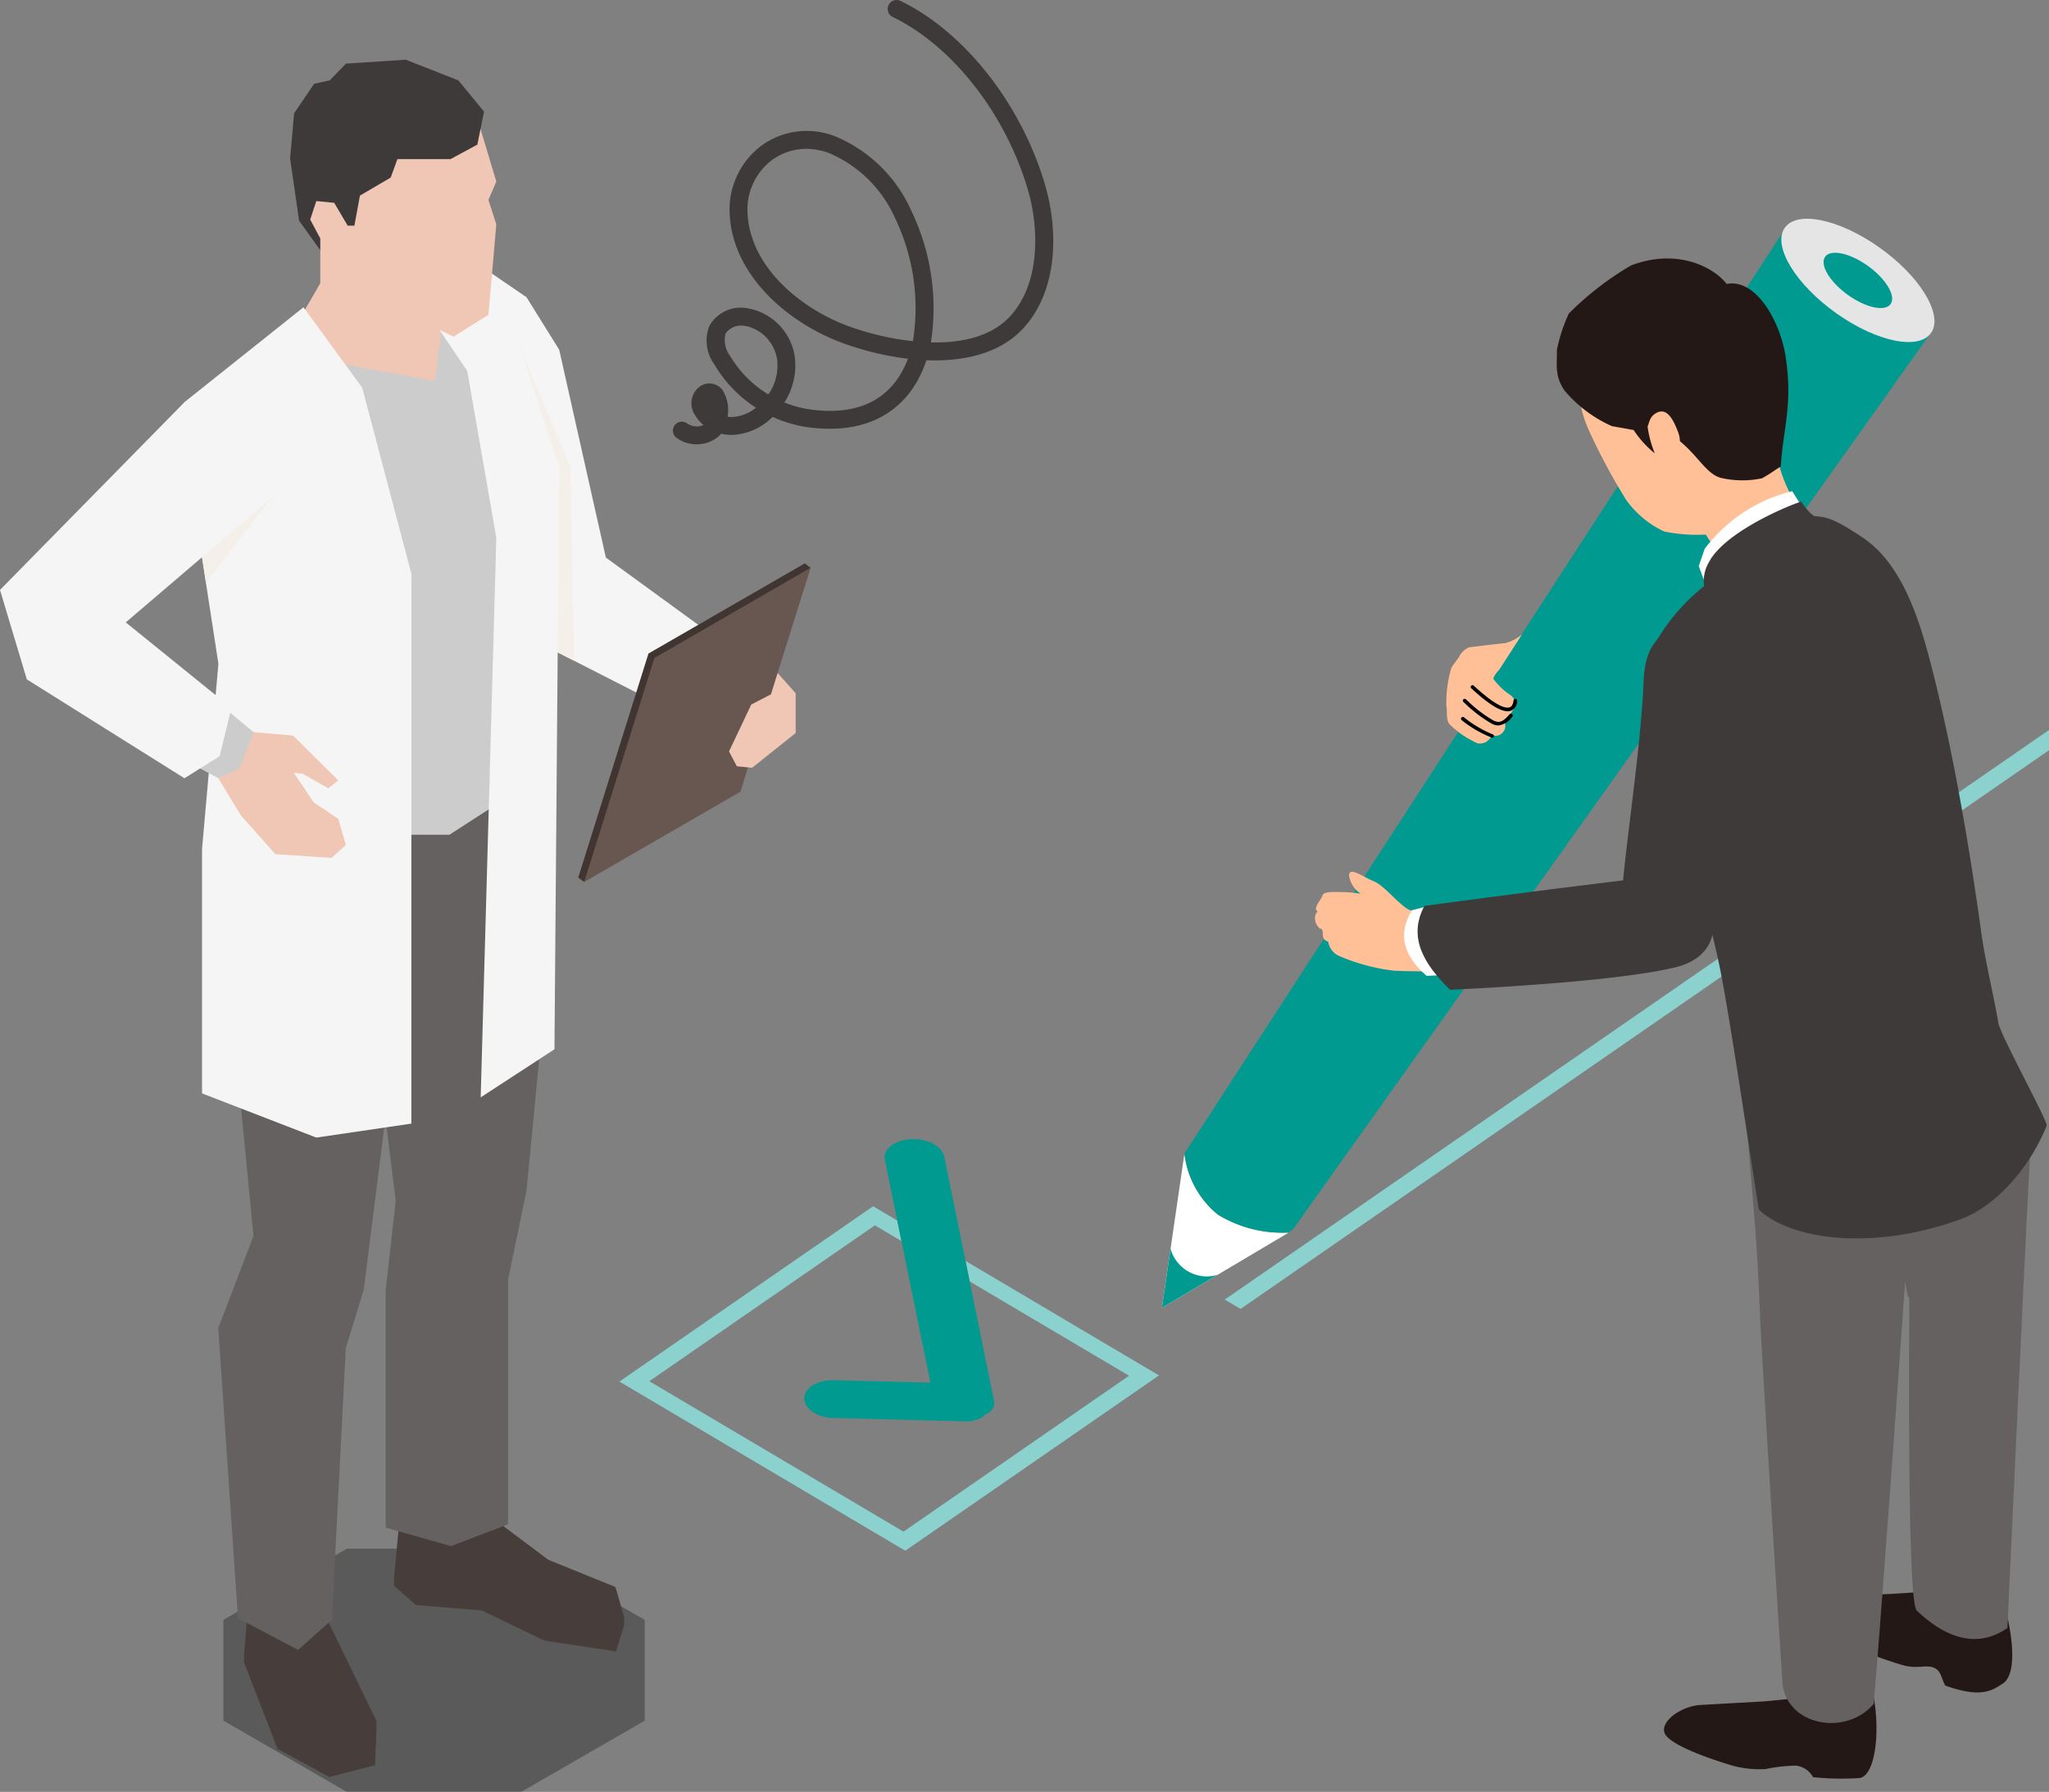 <svg xmlns="http://www.w3.org/2000/svg" xmlns:xlink="http://www.w3.org/1999/xlink" width="170.416" height="149.07" viewBox="0 0 170.416 149.07">
  <rect x="0" y="0" width="170.416" height="149.07" fill="#808080" stroke="none"/>
  <defs>
    <clipPath id="clip-path">
      <rect id="長方形_905" data-name="長方形 905" width="170.416" height="149.07" fill="none"/>
    </clipPath>
    <clipPath id="clip-path-2">
      <rect id="長方形_904" data-name="長方形 904" width="35.044" height="20.231" fill="none"/>
    </clipPath>
  </defs>
  <g id="グループ_3205" data-name="グループ 3205" clip-path="url(#clip-path)">
    <path id="パス_14144" data-name="パス 14144" d="M132.457,206.5q.181.891.348,1.707l13.253,7.845L127.3,229.023l-21.14-12.514,18.761-12.967,2.216,1.312-.349-1.708-2.014-1.192-21.1,14.584,23.776,14.074,21.1-14.584Z" transform="translate(-52.156 -101.603)" fill="#8bd1cd"/>
    <path id="パス_14145" data-name="パス 14145" d="M150.409,212.5l-.03-.149-.061-.3-.123-.6-.243-1.193-.488-2.387c-.2-1-.588-2.884-1.083-5.315q-.166-.815-.348-1.707l-1.649-8.089-.076-.37-.037-.184-.011-.047-.014-.053c-.011-.036-.019-.071-.031-.107a1.657,1.657,0,0,0-.653-.76,2.575,2.575,0,0,0-.251-.15c-.093-.043-.182-.09-.283-.126a3.422,3.422,0,0,0-.627-.177l-.165-.027c-.056-.008-.111-.013-.168-.02l-.084-.008-.085,0-.168-.007-.168,0-.085,0-.083.007-.166.015-.163.025-.081.013-.079.018-.157.036c-.1.031-.2.058-.3.1a2.409,2.409,0,0,0-.514.265l-.019.013a1.788,1.788,0,0,0-.358.333,1.263,1.263,0,0,0-.212.4,1.009,1.009,0,0,0-.03.428c.008.077.023.131.035.194l.038.185.151.738.817,3.995.349,1.707.043.211,2.366,11.573-.727-.019-6.968-.18-.218-.005-.111,0h-.127c-.041,0-.083,0-.125,0l-.125.009c-.042,0-.084,0-.125.01l-.123.017a3.114,3.114,0,0,0-.9.263,2.333,2.333,0,0,0-.322.185,1.753,1.753,0,0,0-.326.287,1.175,1.175,0,0,0-.286.607,1.059,1.059,0,0,0,.118.638,1.664,1.664,0,0,0,.5.566,2.812,2.812,0,0,0,.805.4,3.568,3.568,0,0,0,.528.126l.035.006.012,0c.062.009.126.016.189.023h.017l.036,0c.053,0,.107.008.16.011l.077,0h.067l.135,0,.267.007.536.013,5.015.131,2.507.066,1.254.033.626.016.314.008.079,0H148c.061,0,.121,0,.181,0a3.216,3.216,0,0,0,.322-.031l.1-.015.053-.01a2.526,2.526,0,0,0,.587-.189l.054-.027.017-.009c.051-.027.095-.055.133-.081l.041-.03,0,0a.76.76,0,0,0,.07-.057l.023-.025a.2.2,0,0,0,.036-.048.064.064,0,0,0,.012-.028v-.023h-.015l-.009,0c-.008,0,0-.011-.008-.016l0,0c-.01-.006-.031.007-.042,0l-.019-.013h0l.023-.015.037.021h.01v0l.025.015h.039a.107.107,0,0,0,.03,0,.547.547,0,0,0,.065-.023.237.237,0,0,0,.033-.013c.024-.011.052-.025.08-.041l0,0c.027-.015.055-.033.084-.053s.045-.033.068-.052l.017-.013.039-.035a1.076,1.076,0,0,0,.263-.356l.017-.038c.007-.02.015-.04.022-.062a.933.933,0,0,0,.044-.277,1.1,1.1,0,0,0-.022-.172" transform="translate(-67.732 -95.954)" fill="#009a90"/>
    <path id="パス_14146" data-name="パス 14146" d="M113.156,107.426l2.288,1.3-2.058,1.552-.23,2.376-3.069-1.252.8-3.525Z" transform="translate(-55.385 -54.046)" fill="#8ccccb"/>
    <path id="パス_14147" data-name="パス 14147" d="M78.168,44.9,81.7,47.314l2.72,4.37L88.3,68.971l9.574,6.975L94.25,77.715,93.972,81.8,80.863,75.11,75.354,64V46.752Z" transform="translate(-37.911 -22.588)" fill="#f5f5f5"/>
    <path id="パス_14148" data-name="パス 14148" d="M91.583,84.376,91.274,68.22l-4.129-9.762L88.885,81.4l1.34,2.285Z" transform="translate(-43.843 -29.41)" fill="#f4efe9"/>
    <g id="グループ_3204" data-name="グループ 3204" transform="translate(18.579 128.839)" opacity="0.3">
      <g id="グループ_3203" data-name="グループ 3203">
        <g id="グループ_3202" data-name="グループ 3202" clip-path="url(#clip-path-2)">
          <path id="パス_14149" data-name="パス 14149" d="M37.391,265.207l10.261-5.923H62.169l10.263,5.923v8.385l-10.263,5.921-14.517,0-10.263-5.924Z" transform="translate(-37.389 -259.285)"/>
        </g>
      </g>
    </g>
    <path id="パス_14150" data-name="パス 14150" d="M68.632,262.32l14.408,2.857,2.05,1.322v.7l-.672,2.159-5.961-.9-5.2-2.508-5.485-.454L65.957,263.9V263.2Z" transform="translate(-33.183 -131.973)" fill="#473e3c"/>
    <path id="パス_14151" data-name="パス 14151" d="M74.283,254.353l4.5,3.372,5.589,2.268.719,2.5-.672,2.162-5.961-.907-5.2-2.509-5.485-.454L65.957,259.2l.456-4.843Z" transform="translate(-33.183 -127.965)" fill="#473e3c"/>
    <path id="パス_14152" data-name="パス 14152" d="M51.858,282.481v.7l-.114,2.991-3.8.985-4.311-2.343-2.787-7.184v-.7Z" transform="translate(-20.549 -139.323)" fill="#473e3c"/>
    <path id="パス_14153" data-name="パス 14153" d="M47.659,269.556l4.2,8.638-.114,2.985-3.8.992-4.311-2.345-2.786-7.184.35-4.234Z" transform="translate(-20.549 -135.036)" fill="#473e3c"/>
    <path id="パス_14154" data-name="パス 14154" d="M75.26,156.4l-1.255,12.968-1.534,7.395v20.356l-4.742,1.815-5.434-1.539V177.66l.834-7.459-3.068-24.746,14.643-5.7Z" transform="translate(-30.217 -70.309)" fill="#656161"/>
    <path id="パス_14155" data-name="パス 14155" d="M62.131,132.737l-5.576,7.438-4.471,2.776L48.6,170.575l-1.5,4.881-1.151,22.591-2.813,2.508-5-2.644-1.638-24.13,2.927-7.667-2.975-30.681,4.987-9.063,18.176-.561Z" transform="translate(-18.343 -63.294)" fill="#656161"/>
    <path id="パス_14156" data-name="パス 14156" d="M52.193,39.776v2.745l-1.4,2.417,2.466,6.042,9.252,1.535,1.858-4.742-1.955-8.692-11.2-1.4Z" transform="translate(-25.555 -18.958)" fill="#f0c6b4"/>
    <path id="パス_14157" data-name="パス 14157" d="M64.662,55.366l-.538,4.186-8.552-1.581L59.2,97.3h6.134L70.446,94l1.3-25.615L68.216,55.366Z" transform="translate(-27.958 -27.855)" fill="#ccc"/>
    <path id="パス_14158" data-name="パス 14158" d="M71.852,51.689l3.159,4.672,2.417,13.871-1.3,46.56,6.135-4,.394-48.414-3.205-9.83-4.162-3.862Z" transform="translate(-36.149 -25.5)" fill="#f5f5f5"/>
    <path id="パス_14159" data-name="パス 14159" d="M30.965,59.3l9.854-7.855,4.887,6.691,4.088,15.48v45.741l-7.905,1.163-9.506-3.676V96.509L33.744,81.1,32.126,70.6Z" transform="translate(-15.579 -25.882)" fill="#f5f5f5"/>
    <path id="パス_14160" data-name="パス 14160" d="M39.607,83.335,34.143,90.4l-.326-2.12.906-4.575Z" transform="translate(-17.013 -41.926)" fill="#f4efe9"/>
    <path id="パス_14161" data-name="パス 14161" d="M65.519,18.818l1.315,4.374-.656,1.532.656,2.023-.656,7.531-2.9,1.813L55.4,32.325l-.976-2.443-2.231-1.953-.7-.478-.7-1.333V21.935l8.5-5.856Z" transform="translate(-25.555 -8.089)" fill="#f0c6b4"/>
    <path id="パス_14162" data-name="パス 14162" d="M51.849,11.715,53.2,10.32l4.968-.326,4.38,1.721,2.136,2.6-.558,2.743-2.231,1.208H57.477L56.919,19.8,54.362,21.3,53.9,23.8h-.559L52.22,21.9l-1.486-.144-.51,1.536.839,1.577v.979L49.3,23.383l-.746-5.158.329-3.766,1.674-2.465Z" transform="translate(-24.425 -5.028)" fill="#3e3a3a"/>
    <path id="パス_14163" data-name="パス 14163" d="M60.6,18.859l-4.125-3.9.526,1.743Z" transform="translate(-28.415 -7.524)" fill="#3e3a3a"/>
    <path id="パス_14164" data-name="パス 14164" d="M39.484,122.587l3.278.278,3.767,3.733-.836.659-2.131-1.222-.729-.068,1.636,2.441,2.06,1.392.628,2.163-1.187,1.081-4.674-.311-2.857-3.211-1.882-3.1.8-2.3Z" transform="translate(-18.392 -61.673)" fill="#f0c6b4"/>
    <path id="パス_14165" data-name="パス 14165" d="M33.8,118.379l2.509,2.09L35.124,123.5l-1.743.8-3.135-1.673Z" transform="translate(-15.217 -59.557)" fill="#ccc"/>
    <path id="パス_14166" data-name="パス 14166" d="M20.457,66.037l-5.07.6L0,82.3l2.231,7.442,13.11,8.225,2.929-1.839.974-4.017L10.461,85,22.594,74.632l.51-5.53Z" transform="translate(0 -33.223)" fill="#f5f5f5"/>
    <path id="パス_14167" data-name="パス 14167" d="M96.789,120.459l.493.372,18.832-26.14-.486-.368-13,7.5Z" transform="translate(-48.695 -47.454)" fill="#403531"/>
    <path id="パス_14168" data-name="パス 14168" d="M97.781,121.2l12.993-7.509,5.84-18.631-12.994,7.507Z" transform="translate(-49.194 -47.826)" fill="#685750"/>
    <path id="パス_14169" data-name="パス 14169" d="M126.061,112.687l1.5,1.677v3.312l-3.626,2.892-1.267-.127-.65-1.235,1.848-3.9,1.648-.854Z" transform="translate(-61.385 -56.693)" fill="#f0c6b4"/>
    <path id="パス_14170" data-name="パス 14170" d="M114.007,36.9a2.7,2.7,0,0,1-1.079-.482.743.743,0,1,1,.894-1.188,1.385,1.385,0,0,0,1.353.127,3.114,3.114,0,0,1-.706-.831,1.734,1.734,0,0,1,.364-2.342,1.361,1.361,0,0,1,1.954.308,3.221,3.221,0,0,1,.392,2.179,2.294,2.294,0,0,0,.389.023,3.435,3.435,0,0,0,1.972-.776,10.705,10.705,0,0,1-3.435-3.561,3.37,3.37,0,0,1-.44-3.247,2.994,2.994,0,0,1,3.077-1.48,4.81,4.81,0,0,1,4.02,4,5.7,5.7,0,0,1-.859,3.852,8.867,8.867,0,0,0,2.222.592c3.243.421,5.64-.408,7.123-2.465a7.458,7.458,0,0,0,.929-1.765,24.259,24.259,0,0,1-5.452-1.316C122.286,26.9,117.67,23,117.363,17.944a6.646,6.646,0,0,1,2.655-5.845,6.424,6.424,0,0,1,6.248-.7,11.983,11.983,0,0,1,6.184,6.114,18.69,18.69,0,0,1,1.64,10.973c2.56.059,5.069-.483,6.635-2.228,2.5-2.78,2.339-7.344,1.447-10.408C140.324,9.5,135.9,3.833,130.916,1.413a.743.743,0,1,1,.648-1.338c5.35,2.6,10.074,8.623,12.035,15.356,1.046,3.594,1.132,8.585-1.768,11.816-1.928,2.149-4.969,2.846-8.121,2.723a9.167,9.167,0,0,1-1.257,2.514c-1.256,1.742-3.754,3.688-8.52,3.069a10.394,10.394,0,0,1-3-.872q-.107.1-.218.2a5.031,5.031,0,0,1-3.107,1.3,3.848,3.848,0,0,1-.97-.1,1.773,1.773,0,0,1-.282.287,2.856,2.856,0,0,1-2.346.534m4.8-9.755c-.077-.016-.154-.028-.231-.037a1.569,1.569,0,0,0-1.574.644,2.217,2.217,0,0,0,.383,1.856,9.24,9.24,0,0,0,3.182,3.206,4.207,4.207,0,0,0,.722-2.95,3.37,3.37,0,0,0-2.483-2.72M124.786,12.5a4.852,4.852,0,0,0-3.895.8,5.169,5.169,0,0,0-2.045,4.552c.267,4.384,4.406,7.822,8.39,9.284a23.225,23.225,0,0,0,5.356,1.246,17.264,17.264,0,0,0-1.48-10.227,10.509,10.509,0,0,0-5.392-5.378,5.76,5.76,0,0,0-.934-.281" transform="translate(-56.665 0)" fill="#3e3a3a"/>
    <path id="パス_14171" data-name="パス 14171" d="M273.548,122.214,204.992,169.6l1.317.78L273.548,123.9Z" transform="translate(-103.132 -61.486)" fill="#8bd1cd"/>
    <path id="パス_14172" data-name="パス 14172" d="M312.348,45.039l-.015.022.043-.062-.028.04" transform="translate(-157.135 -22.639)" fill="#efefef"/>
    <path id="パス_14173" data-name="パス 14173" d="M196.358,193.115a7.651,7.651,0,0,0,2.791,5.091,10.273,10.273,0,0,0,5.888,1.486l-10.55,6.264Z" transform="translate(-97.847 -97.156)" fill="#fff"/>
    <path id="パス_14174" data-name="パス 14174" d="M198.213,211.379a3.152,3.152,0,0,1-3.011-2.3l-.715,4.908,4.645-2.758a2.988,2.988,0,0,1-.919.148" transform="translate(-97.846 -105.189)" fill="#009a90"/>
    <path id="パス_14175" data-name="パス 14175" d="M201.043,119.881a10.273,10.273,0,0,0,5.888,1.486l.372-.3c.149-.2,53.049-74.577,53.049-74.577s-11.842-9.1-11.866-9.064L198.252,114.79a7.653,7.653,0,0,0,2.791,5.091" transform="translate(-99.741 -18.83)" fill="#009a90"/>
    <path id="パス_14176" data-name="パス 14176" d="M298.405,37.427c-.971,1.524.979,4.7,4.358,7.084s6.9,3.087,7.876,1.563-.979-4.7-4.358-7.084-6.9-3.087-7.876-1.563" transform="translate(-150.002 -18.424)" fill="#e5e5e5"/>
    <path id="パス_14177" data-name="パス 14177" d="M305.336,42.678c-.436.684.439,2.105,1.953,3.176s3.1,1.384,3.531.7-.439-2.105-1.953-3.176-3.1-1.384-3.531-.7" transform="translate(-153.558 -21.289)" fill="#009a90"/>
    <path id="パス_14178" data-name="パス 14178" d="M246.925,113.518c0,.022.012.048.019.074a.807.807,0,0,1-.182.773l-.029.031a.8.8,0,0,1-.542.245l-.409.02c.045.136-.343.475-.436.512-.656.267-.806.016-1.311-.223a7.565,7.565,0,0,1-1.7-1.271c-.343-.436-.156-1.1-.259-1.435a10.141,10.141,0,0,1,.407-3.24c.128-.241.623-.885.623-.885a1.643,1.643,0,0,1,.876-.843s1.723-.214,3.028-.352a3.611,3.611,0,0,0,1.361-.726l-1.887,2.927c-.45.47-.522.716-.487.8a5.6,5.6,0,0,0,1.443,1.357.867.867,0,0,1,.283.982l-.063.17Z" transform="translate(-121.777 -53.429)" fill="#ffc098"/>
    <path id="パス_14179" data-name="パス 14179" d="M249.255,116.894c-.632,0-1.6-.6-2.945-1.835l-.067-.061a.151.151,0,1,1,.2-.224l.068.062c1.8,1.651,2.58,1.851,2.913,1.728.175-.064.278-.248.317-.562a.151.151,0,0,1,.3.037.883.883,0,0,1-.513.809.794.794,0,0,1-.278.047" transform="translate(-123.86 -57.723)"/>
    <path id="パス_14180" data-name="パス 14180" d="M247.806,119.206a1.248,1.248,0,0,1-.559-.147,11.546,11.546,0,0,1-2.288-1.745l-.078-.07a.151.151,0,0,1,.2-.225l.079.071a11.3,11.3,0,0,0,2.219,1.7c.58.289.864.019,1.355-.522a.151.151,0,0,1,.225.2,1.674,1.674,0,0,1-1.156.737" transform="translate(-123.175 -58.853)"/>
    <path id="パス_14181" data-name="パス 14181" d="M247.142,121.767h0A9.506,9.506,0,0,1,244.6,120.3a.151.151,0,1,1,.184-.24,9.711,9.711,0,0,0,2.362,1.406.151.151,0,0,1,0,.3" transform="translate(-123.027 -60.386)"/>
    <path id="パス_14182" data-name="パス 14182" d="M292.922,282.849c-.915.305-6.031.774-6.031.774l-5.534.313c-1.669.228-3.109,1.42-2.8,2.3.356,1.022,3.928,2.219,5.67,2.74a8.6,8.6,0,0,0,2.724.282,13.482,13.482,0,0,1,2.521-.286,1.822,1.822,0,0,1,1.435.957,23.14,23.14,0,0,0,3.858.074c1.413-.185,1.818-4.356,1.012-7.584Z" transform="translate(-140.12 -142.085)" fill="#231815"/>
    <path id="パス_14183" data-name="パス 14183" d="M316.4,265.408c-1.014.466-6.8.738-6.8.738l-4.33.186c-1.075.055-2.061.823-1.6,1.795.539,1.13,2.273,1.989,3.548,2.553a29.88,29.88,0,0,0,3.871,1.405c1.093.277,1.836-.068,2.433.165.655.256.6.783.985,1.5,2.968,1.061,3.861.435,4.767-.149,1.578-1.019.35-5.756.35-5.756Z" transform="translate(-152.721 -133.527)" fill="#231815"/>
    <path id="パス_14184" data-name="パス 14184" d="M316.063,182.131c.174-2.613-2.026-6.4-4.755-7.652a20.739,20.739,0,0,0-14.415-.672c-3.854,1.385-4.493,4.871-4.349,7.916.554,6.811.718,7.945,1.006,14.616.2,4.73,1.868,30.666,1.868,30.666.426,3.6,5.383,4.352,7.589,1.684.8-9.389,2.615-35.15,2.615-35.15s.171,1.487.347,1.344c-.006,3.375-.191,25.292.619,26.055,2.437,2.3,5.021,3.184,7.54,1.446,0,0,1.678-36.4,1.935-40.252" transform="translate(-147.169 -86.947)" fill="#656161"/>
    <path id="パス_14185" data-name="パス 14185" d="M280.136,56.825a21.927,21.927,0,0,1,.294,2.863,11.9,11.9,0,0,0,1.745,6.532c-1.413-.092-2.168.447-3.382,1.344a18.851,18.851,0,0,0-3.044,2.659,7.616,7.616,0,0,1-1-1.319,13.672,13.672,0,0,1-3.462-.255,8.133,8.133,0,0,1-3.164-2.626,51.713,51.713,0,0,1-3.12-5.83,10.237,10.237,0,0,1-.165-7.923c1.146-2.415,5.334-3.687,8.007-3.707a6.854,6.854,0,0,1,5.352,2.516c.955,1.3,1.4,3.144,1.941,5.746" transform="translate(-132.874 -24.432)" fill="#ffc098"/>
    <path id="パス_14186" data-name="パス 14186" d="M261.212,54.253c-.838-1.216-.618-2.14-.632-3.408a13.78,13.78,0,0,1,.993-3,25.561,25.561,0,0,1,5.164-3.992c3.667-1.416,6.753,0,7.963,1.536,2.408-.476,4.448,3.064,4.9,6.051.6,3.984-.176,5.8-.407,9.137-.882.556-.71.5-1.547.975a7.83,7.83,0,0,1-3.469-.04c-1.2-.36-1.876-1.852-3.453-3.11-.754-.6-.751-1.964-1.714-2.025-.591-.038-.709.327-.889.891a9.238,9.238,0,0,0,.6,2.215,8.4,8.4,0,0,1-1.762-1.944l-1.808-.322a10.94,10.94,0,0,1-3.937-2.961" transform="translate(-131.09 -21.766)" fill="#231815"/>
    <path id="パス_14187" data-name="パス 14187" d="M276.492,69.1c1-.7,1.564.5,1.962,1.56a2.091,2.091,0,0,1-.874,2.51l-1.252-1.993s-.783-1.417.163-2.077" transform="translate(-138.868 -34.66)" fill="#ffc098"/>
    <path id="パス_14188" data-name="パス 14188" d="M292.105,82.233a13,13,0,0,0-7.278,4.793l-.494,1.444.616,1.631,8.564-5.644Z" transform="translate(-143.048 -41.371)" fill="#fff"/>
    <path id="パス_14189" data-name="パス 14189" d="M308.75,135.888c-1.572,3.88-4.525,6.817-7.134,7.769-7.479,2.726-14.248,1.662-16.806-.795-.968-6.093-2.466-16.372-3.29-20.334-1.84-8.834-4.5-12.6-5.7-17.718-.426-1.824-.839-6.621.056-8.494A16.493,16.493,0,0,1,280.258,91a3.053,3.053,0,0,1,.4-1.991c1.248-2.4,6.15-4.543,7.684-5.049a4.3,4.3,0,0,0,1.042,1.2c1.062.1,1.633.175,4.046,1.788,1.628,1.095,3.431,3.12,4.918,7.823.857,2.71,3.031,11.054,4.933,24.852.386,2.8,1.069,5.415,1.451,7.725.161.979,4.146,8.227,4.018,8.54" transform="translate(-138.526 -42.238)" fill="#3e3a3a"/>
    <path id="パス_14190" data-name="パス 14190" d="M280.92,110.415l-.207,3.886-1.269,13.862a4.008,4.008,0,0,1-7.985-.7c.4-4.742,1.583-12.162,1.809-17.665.291-7.068,7.181-3.671,7.651.614" transform="translate(-136.564 -53.19)" fill="#3e3a3a"/>
    <path id="パス_14191" data-name="パス 14191" d="M232.406,149.806c-1.181-.294-2.922-.23-4.53-.7-1-.618-2.022-2.014-2.887-2.359s-2.112-1.3-2.05-.425a2.2,2.2,0,0,0,.966,1.462,10.085,10.085,0,0,0-1.414-.129c-.885-.027-1.674-.057-1.766.272-.1.356-.866,1.109-.389,1.345-.376.261-.293,1.068.193,1.419.5.082-.14.811.671,1.085a1.549,1.549,0,0,0,.916,1.19,16.219,16.219,0,0,0,4.572,1.223,50.975,50.975,0,0,0,6.331-.114c.237-.038-.892-1.868-.892-1.868Z" transform="translate(-110.732 -73.434)" fill="#ffc098"/>
    <path id="パス_14192" data-name="パス 14192" d="M238.065,155.014c-.354-1.1-.724-2.2-1.079-3.295l-1.3.327c-1.283,2.006-.658,3.879,1.2,5.465l1.951-.082q-.386-1.208-.774-2.415" transform="translate(-118.236 -76.33)" fill="#fff"/>
    <path id="パス_14193" data-name="パス 14193" d="M258.9,154.386c-5.122,1.328-18.922,1.915-18.922,1.915-2.261-2.2-3.5-4.424-2.135-6.977,0,0,7.843-1.075,17.439-2.242,7.022-.854,8.739,5.976,3.618,7.3" transform="translate(-119.373 -73.96)" fill="#3e3a3a"/>
  </g>
</svg>
